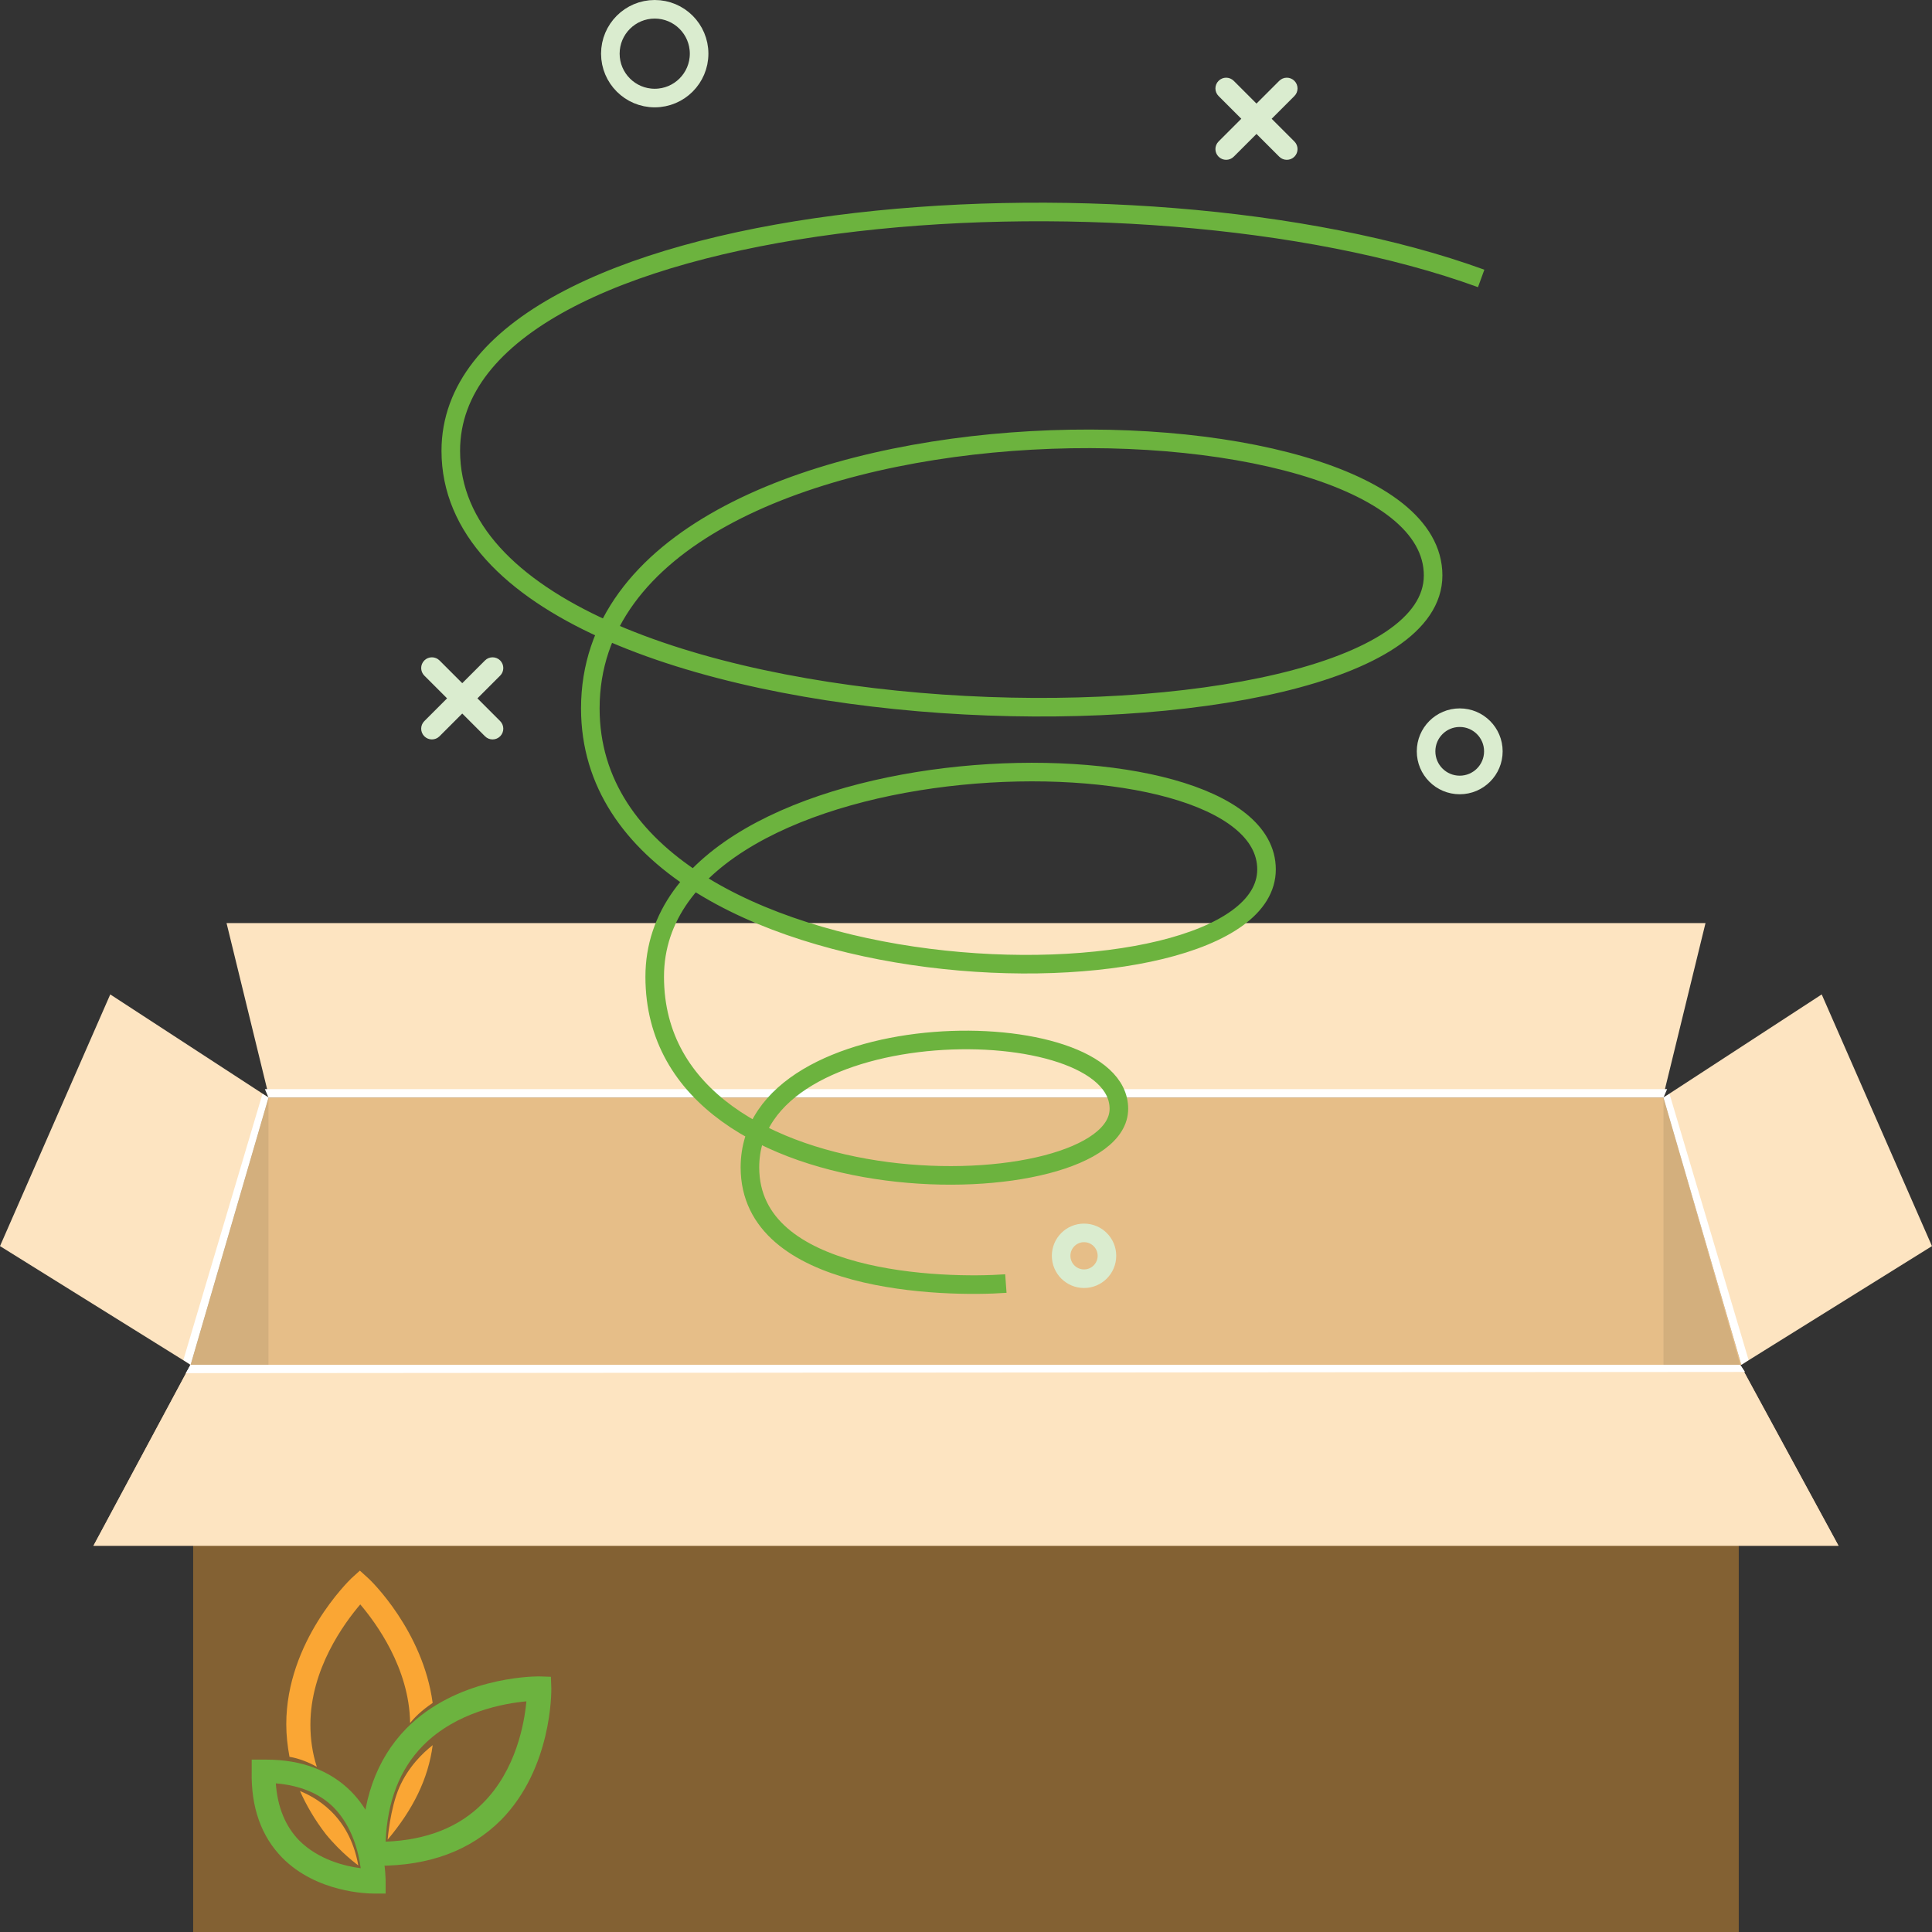 <svg width="104" height="104" viewBox="0 0 104 104" fill="none" xmlns="http://www.w3.org/2000/svg">
<rect x="0" y="0" width="104" height="104" fill="#333333" stroke="none"/>
<g clip-path="url(#clip0_14895_460295)">
<path d="M93.742 73.465H10.258L14.451 59.078H89.548L93.742 73.465Z" fill="#E6BE88"/>
<path opacity="0.4" d="M93.598 73.956H10.398V104H93.598V73.956Z" fill="#FAA633"/>
<path d="M93.74 73.465L103.998 67.078L98.063 53.53L89.547 59.078L93.74 73.465Z" fill="#FDE4C1"/>
<path d="M10.258 73.465L0 67.078L5.935 53.53L14.452 59.078L10.258 73.465Z" fill="#FDE4C1"/>
<path d="M91.808 49.689H12.195L14.453 58.933H89.55L91.808 49.689Z" fill="#FDE4C1"/>
<path d="M98.967 83.207H5.031L10.257 73.465H93.676L98.967 83.207Z" fill="#E4C09D"/>
<path d="M98.967 83.207H5.031L10.257 73.465H93.676L98.967 83.207Z" fill="#FDE4C1"/>
<path opacity="0.5" d="M89.547 59.078V73.465H93.676L89.547 59.078Z" fill="#C1A072"/>
<path opacity="0.5" d="M14.451 59.078V73.465H10.258L14.451 59.078Z" fill="#C1A072"/>
<path d="M89.742 58.627H14.258L14.451 59.078H89.548L89.742 58.627Z" fill="white"/>
<path d="M93.936 73.852L10 73.917L10.258 73.465H93.677L93.936 73.852Z" fill="white"/>
<path d="M93.74 73.465L94.127 73.207L89.87 58.885L89.547 59.078L93.74 73.465Z" fill="white"/>
<path d="M10.258 73.465L9.871 73.207L14.129 58.885L14.452 59.078L10.258 73.465Z" fill="white"/>
<path d="M20.867 99.029C22.231 97.406 23.053 95.76 23.292 93.942C22.772 94.353 21.993 95.089 21.495 96.215C20.997 97.362 20.867 99.029 20.867 99.029Z" fill="#FAA634"/>
<path d="M19.287 100.415C18.789 97.622 16.863 96.713 16.148 96.41C16.495 97.189 16.949 97.969 17.534 98.726C18.378 99.765 19.287 100.415 19.287 100.415Z" fill="#FAA634"/>
<path d="M17.055 95.111C16.817 94.375 16.709 93.617 16.709 92.838C16.709 89.851 18.527 87.383 19.393 86.366C20.237 87.361 22.034 89.786 22.077 92.751C22.294 92.47 22.683 92.08 23.29 91.669C22.77 87.794 19.956 85.067 19.826 84.959L19.372 84.547L18.917 84.959C18.787 85.088 15.41 88.357 15.41 92.816C15.41 93.401 15.475 93.985 15.583 94.57C16.103 94.656 16.644 94.873 17.055 95.111Z" fill="#FAA634"/>
<path d="M20.348 100.436C20.261 100.436 20.197 100.436 20.11 100.436H19.482V99.808C19.439 96.994 20.24 94.722 21.863 93.055C24.547 90.327 28.552 90.241 28.985 90.241H29.028L29.656 90.262L29.678 90.89C29.678 91.063 29.721 95.176 26.972 97.969C25.327 99.614 23.119 100.436 20.348 100.436ZM28.336 91.583C27.145 91.691 24.569 92.145 22.772 93.964C21.517 95.241 20.846 96.973 20.759 99.137C22.967 99.051 24.721 98.358 25.998 97.059C27.773 95.284 28.227 92.773 28.336 91.583Z" fill="#6CB33F"/>
<path d="M20.108 101.93C19.805 101.93 17.056 101.887 15.194 100.003C14.069 98.856 13.506 97.297 13.549 95.349V94.721H14.177C14.22 94.721 14.285 94.721 14.329 94.721C16.233 94.721 17.77 95.306 18.896 96.431C20.801 98.358 20.758 101.194 20.758 101.302V101.93H20.108ZM14.848 95.999C14.935 97.276 15.367 98.315 16.104 99.072C17.143 100.111 18.571 100.458 19.416 100.566C19.307 99.743 18.983 98.336 17.965 97.297C17.207 96.54 16.147 96.107 14.848 95.999Z" fill="#6CB33F"/>
<path d="M80.388 40.444C80.388 41.445 79.577 42.255 78.577 42.255C77.576 42.255 76.766 41.445 76.766 40.444C76.766 39.444 77.576 38.633 78.577 38.633C79.577 38.633 80.388 39.444 80.388 40.444Z" stroke="#DAECCF"/>
<circle cx="58.354" cy="67.6" r="1.233" stroke="#DAECCF"/>
<path fill-rule="evenodd" clip-rule="evenodd" d="M22.842 35.552C22.616 35.778 22.616 36.144 22.842 36.369L24.066 37.593L22.842 38.817C22.616 39.043 22.616 39.408 22.842 39.634C23.067 39.86 23.433 39.86 23.659 39.634L24.883 38.41L26.107 39.634C26.332 39.86 26.698 39.86 26.924 39.634C27.149 39.408 27.149 39.043 26.924 38.817L25.7 37.593L26.924 36.369C27.149 36.144 27.149 35.778 26.924 35.552C26.698 35.327 26.332 35.327 26.107 35.552L24.883 36.776L23.659 35.552C23.433 35.327 23.067 35.327 22.842 35.552Z" fill="#DAECCF"/>
<path fill-rule="evenodd" clip-rule="evenodd" d="M65.596 4.352C65.37 4.578 65.37 4.944 65.596 5.169L66.82 6.393L65.596 7.617C65.37 7.843 65.37 8.208 65.596 8.434C65.821 8.66 66.187 8.66 66.413 8.434L67.637 7.21L68.861 8.434C69.086 8.66 69.452 8.66 69.678 8.434C69.903 8.208 69.903 7.843 69.678 7.617L68.454 6.393L69.678 5.169C69.903 4.944 69.903 4.578 69.678 4.352C69.452 4.126 69.086 4.126 68.861 4.352L67.637 5.576L66.413 4.352C66.187 4.126 65.821 4.126 65.596 4.352Z" fill="#DAECCF"/>
<path d="M37.633 2.889C37.633 4.208 36.564 5.278 35.244 5.278C33.925 5.278 32.855 4.208 32.855 2.889C32.855 1.57 33.925 0.5 35.244 0.5C36.564 0.5 37.633 1.57 37.633 2.889Z" stroke="#DAECCF"/>
<path d="M79.732 14.988C61.065 8.19 24.266 10.972 24.266 24.267C24.266 41.016 77.145 41.6 77.145 30.975C77.145 20.349 31.777 20.02 31.777 38.133C31.777 54.311 68.177 54.889 68.177 46.8C68.177 38.711 35.243 39.506 35.243 52.578C35.243 65.65 60.23 65.061 60.23 59.686C60.23 54.311 40.369 54.311 40.369 62.84C40.369 69.094 50.843 69.333 54.146 69.094" stroke="#6CB33E" stroke-miterlimit="10" stroke-linejoin="round"/>
</g>
<defs>
<clipPath id="clip0_14895_460295">
<rect width="104" height="104" fill="white"/>
</clipPath>
</defs>
</svg>
